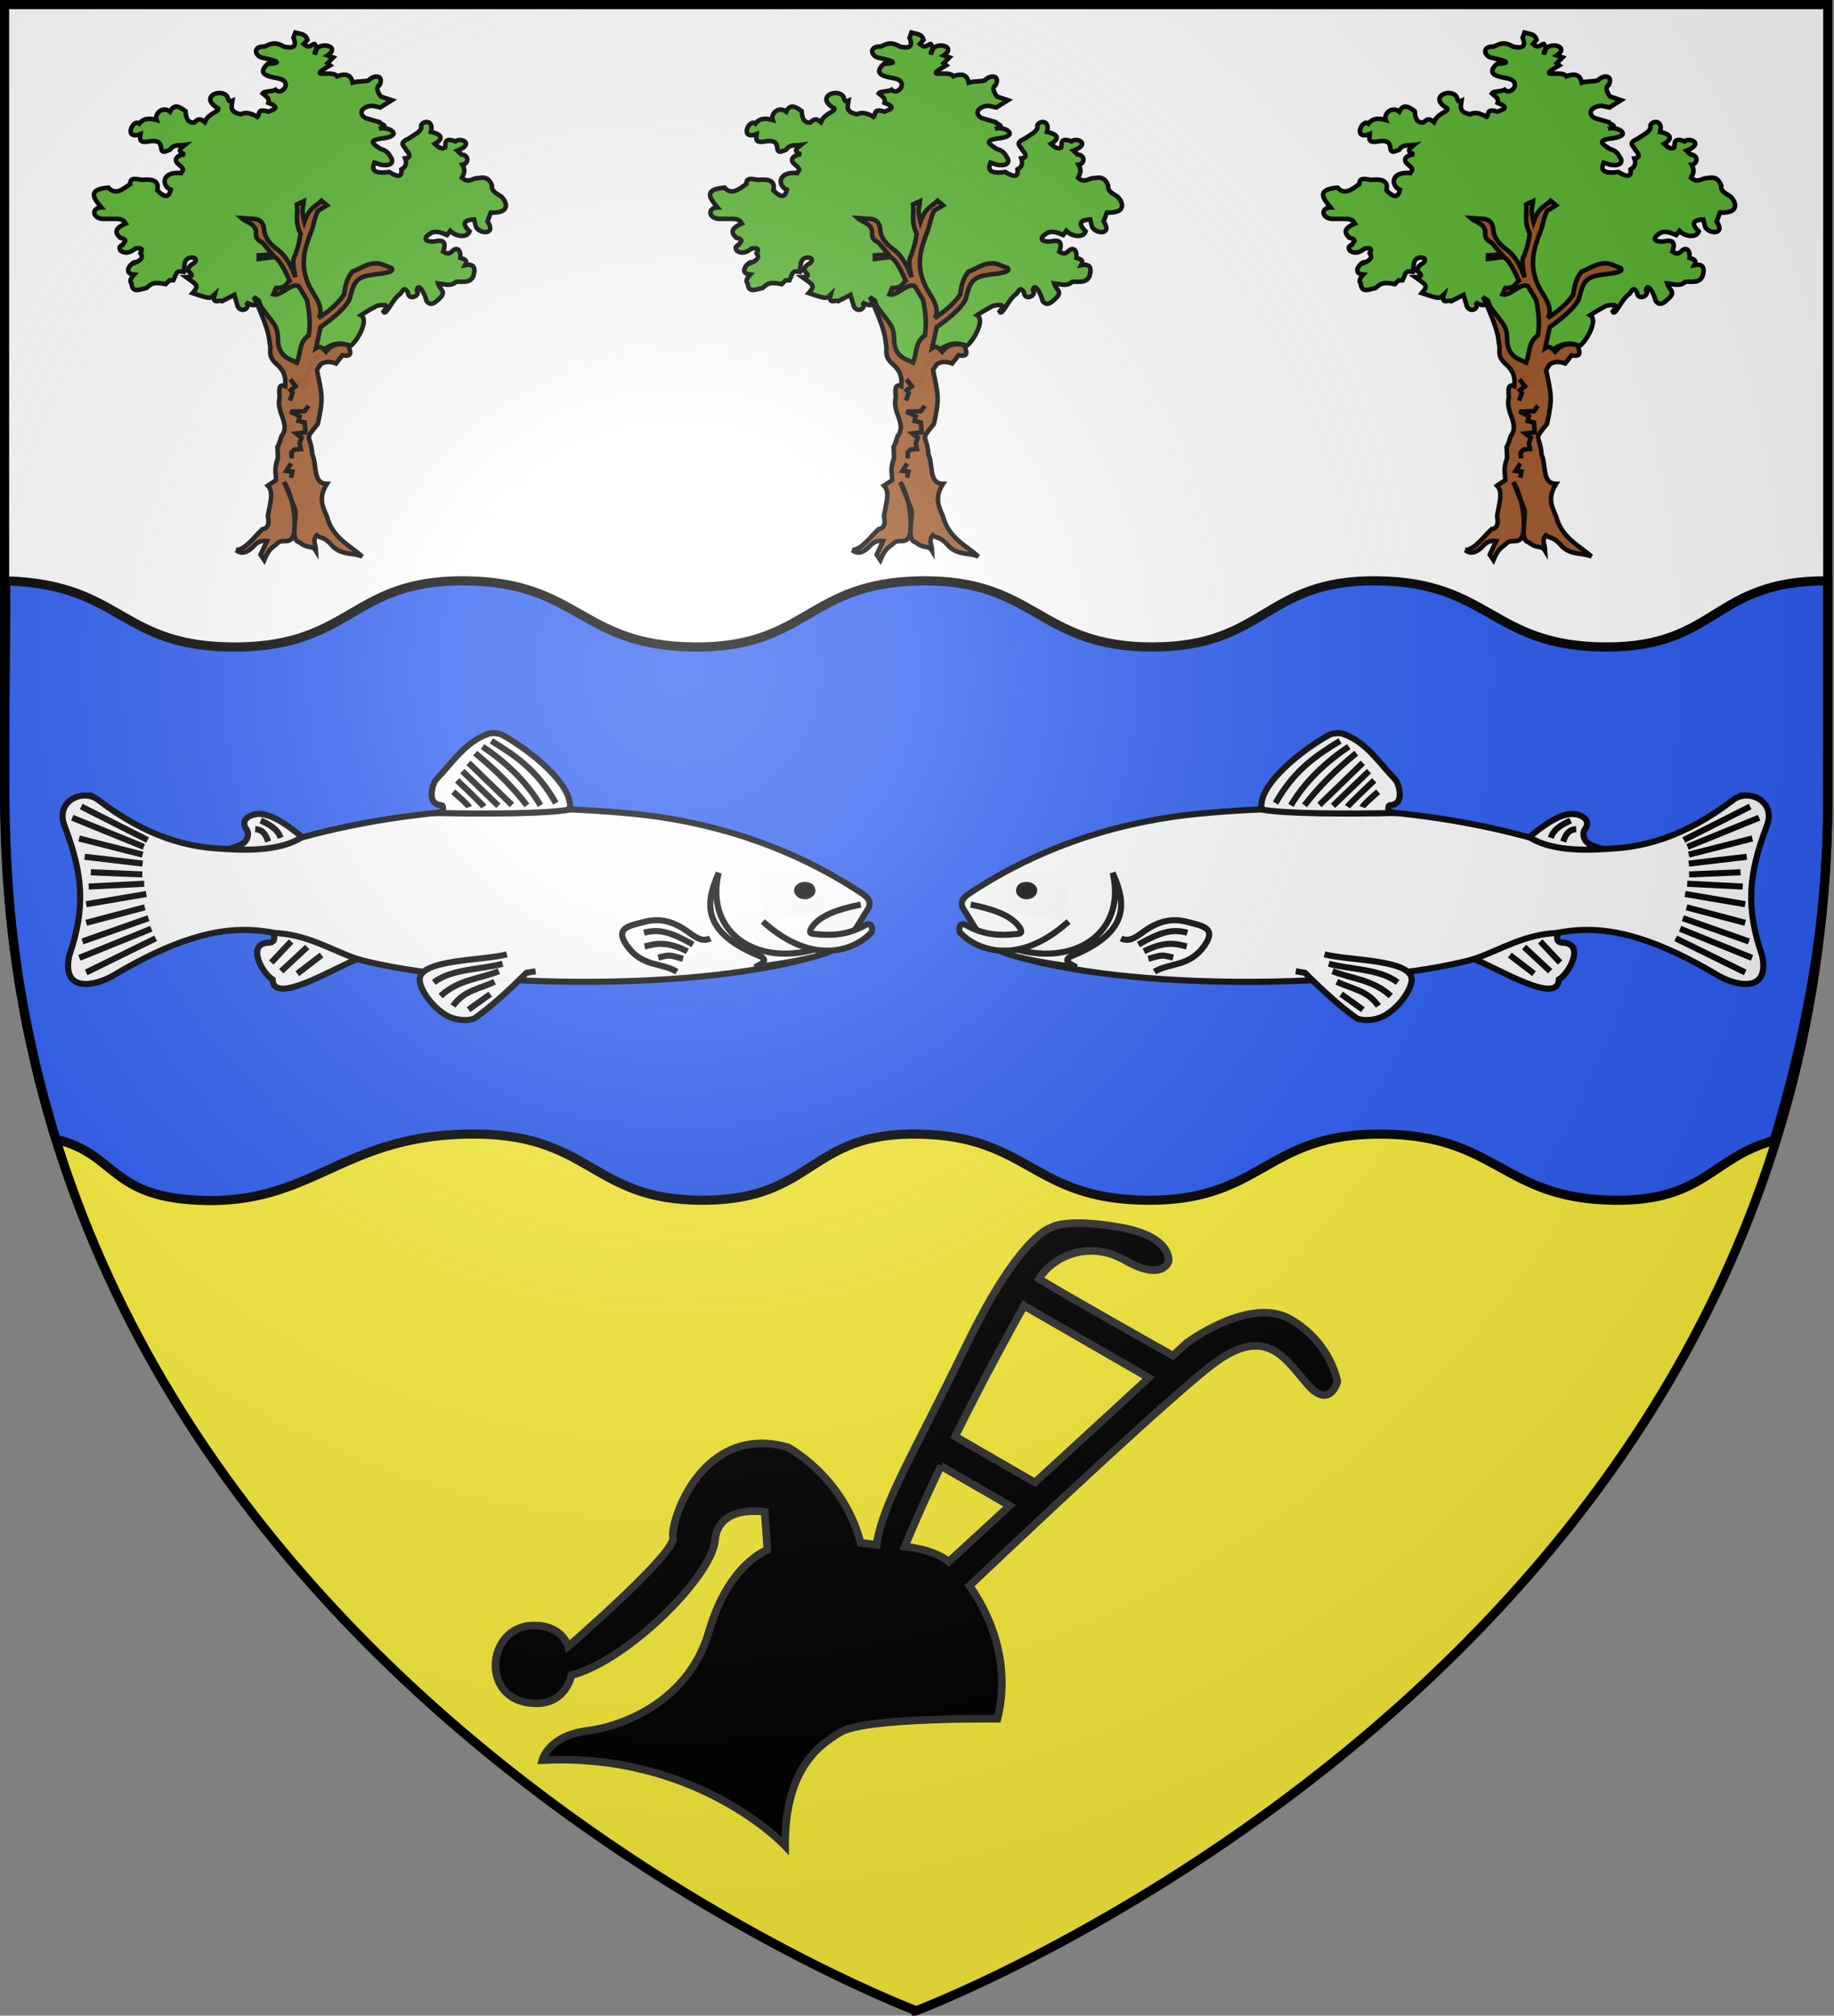 <svg xmlns="http://www.w3.org/2000/svg" xmlns:xlink="http://www.w3.org/1999/xlink" width="600.541" height="660" version="1.0"><rect width="100%" height="100%" fill="#808080" stroke="none"/><defs><g id="b"><path id="a" d="M0 0v1h.5z" transform="rotate(18 3.157 -.5)"/><use xlink:href="#a" width="810" height="540" transform="scale(-1 1)"/></g><g id="g"><path id="e" d="M0 0v1h.5z" transform="rotate(18 3.157 -.5)"/><use xlink:href="#e" width="810" height="540" transform="scale(-1 1)"/></g><g id="j"><path id="h" d="M0 0v1h.5z" transform="rotate(18 3.157 -.5)"/><use xlink:href="#h" width="810" height="540" transform="scale(-1 1)"/></g><g id="l"><path id="k" d="M0 0v1h.5z" transform="rotate(18 3.157 -.5)"/><use xlink:href="#k" width="810" height="540" transform="scale(-1 1)"/></g><g id="p"><path id="o" d="M0 0v1h.5z" transform="rotate(18 3.157 -.5)"/><use xlink:href="#o" width="810" height="540" transform="scale(-1 1)"/></g><g id="u"><path id="s" d="M0 0v1h.5z" transform="rotate(18 3.157 -.5)"/><use xlink:href="#s" width="810" height="540" transform="scale(-1 1)"/></g><g id="x"><path id="v" d="M0 0v1h.5z" transform="rotate(18 3.157 -.5)"/><use xlink:href="#v" width="810" height="540" transform="scale(-1 1)"/></g><g id="B"><path id="z" d="M0 0v1h.5z" transform="rotate(18 3.157 -.5)"/><use xlink:href="#z" width="810" height="540" transform="scale(-1 1)"/></g><g id="I"><path d="m0-1-.309.951.476.155z"/><use xlink:href="#H" width="810" height="540" transform="scale(-1 1)"/></g><g id="K"><path id="J" d="M0 0v1h.5z" transform="rotate(18 3.157 -.5)"/><use xlink:href="#J" width="810" height="540" transform="scale(-1 1)"/></g><g id="M"><path id="L" d="M0 0v1h.5z" transform="rotate(18 3.157 -.5)"/><use xlink:href="#L" width="810" height="540" transform="scale(-1 1)"/></g><g id="O"><path id="H" d="M0 0v1h.5z" transform="rotate(18 3.157 -.5)"/><use xlink:href="#H" width="810" height="540" transform="scale(-1 1)"/></g><g id="S"><path id="R" d="M0 0v1h.5z" transform="rotate(18 3.157 -.5)"/><use xlink:href="#R" width="810" height="540" transform="scale(-1 1)"/></g><g id="U"><path id="T" d="M0 0v1h.5z" transform="rotate(18 3.157 -.5)"/><use xlink:href="#T" width="810" height="540" transform="scale(-1 1)"/></g><g id="F"><path id="V" d="M0 0v1h.5z" transform="rotate(18 3.157 -.5)"/><use xlink:href="#V" width="810" height="540" transform="scale(-1 1)"/></g><g id="Z"><path id="Y" d="M0 0v1h.5z" transform="rotate(18 3.157 -.5)"/><use xlink:href="#Y" width="810" height="540" transform="scale(-1 1)"/></g><g id="ae"><path id="ac" d="M0 0v1h.5z" transform="rotate(18 3.157 -.5)"/><use xlink:href="#ac" width="810" height="540" transform="scale(-1 1)"/></g><g id="ai"><path id="ah" d="M0 0v1h.5z" transform="rotate(18 3.157 -.5)"/><use xlink:href="#ah" width="810" height="540" transform="scale(-1 1)"/></g><g id="an"><path id="al" d="M0 0v1h.5z" transform="rotate(18 3.157 -.5)"/><use xlink:href="#al" width="810" height="540" transform="scale(-1 1)"/></g><g id="ar"><path id="ao" d="M0 0v1h.5z" transform="rotate(18 3.157 -.5)"/><use xlink:href="#ao" width="810" height="540" transform="scale(-1 1)"/></g><g id="au"><path id="at" d="M0 0v1h.5z" transform="rotate(18 3.157 -.5)"/><use xlink:href="#at" width="810" height="540" transform="scale(-1 1)"/></g><g id="aA"><path id="ax" d="M0 0v1h.5z" transform="rotate(18 3.157 -.5)"/><use xlink:href="#ax" width="810" height="540" transform="scale(-1 1)"/></g><g id="aG"><path id="aD" d="M0 0v1h.5z" transform="rotate(18 3.157 -.5)"/><use xlink:href="#aD" width="810" height="540" transform="scale(-1 1)"/></g><g id="aK"><path id="aH" d="M0 0v1h.5z" transform="rotate(18 3.157 -.5)"/><use xlink:href="#aH" width="810" height="540" transform="scale(-1 1)"/></g><g id="aO"><path id="aN" d="M0 0v1h.5z" transform="rotate(18 3.157 -.5)"/><use xlink:href="#aN" width="810" height="540" transform="scale(-1 1)"/></g><g id="aT"><path id="aS" d="M0 0v1h.5z" transform="rotate(18 3.157 -.5)"/><use xlink:href="#aS" width="810" height="540" transform="scale(-1 1)"/></g><g id="aY"><path id="aW" d="M0 0v1h.5z" transform="rotate(18 3.157 -.5)"/><use xlink:href="#aW" width="810" height="540" transform="scale(-1 1)"/></g><g id="bb"><path id="aZ" d="M0 0v1h.5z" transform="rotate(18 3.157 -.5)"/><use xlink:href="#aZ" width="810" height="540" transform="scale(-1 1)"/></g><g id="y"><path id="bc" d="M0 0v1h.5z" transform="rotate(18 3.157 -.5)"/><use xlink:href="#bc" width="810" height="540" transform="scale(-1 1)"/></g><g id="bf"><path id="be" d="M0 0v1h.5z" transform="rotate(18 3.157 -.5)"/><use xlink:href="#be" width="810" height="540" transform="scale(-1 1)"/></g><g id="bk"><path id="bi" d="M0 0v1h.5z" transform="rotate(18 3.157 -.5)"/><use xlink:href="#bi" width="810" height="540" transform="scale(-1 1)"/></g><g id="bm"><path id="bl" d="M0 0v1h.5z" transform="rotate(18 3.157 -.5)"/><use xlink:href="#bl" width="810" height="540" transform="scale(-1 1)"/></g><g id="br"><path id="bp" d="M0 0v1h.5z" transform="rotate(18 3.157 -.5)"/><use xlink:href="#bp" width="810" height="540" transform="scale(-1 1)"/></g><g id="bt"><path id="bs" d="M0 0v1h.5z" transform="rotate(18 3.157 -.5)"/><use xlink:href="#bs" width="810" height="540" transform="scale(-1 1)"/></g><g id="by"><path id="bw" d="M0 0v1h.5z" transform="rotate(18 3.157 -.5)"/><use xlink:href="#bw" width="810" height="540" transform="scale(-1 1)"/></g><g id="bA"><path id="bz" d="M0 0v1h.5z" transform="rotate(18 3.157 -.5)"/><use xlink:href="#bz" width="810" height="540" transform="scale(-1 1)"/></g><g id="bF"><path id="bD" d="M0 0v1h.5z" transform="rotate(18 3.157 -.5)"/><use xlink:href="#bD" width="810" height="540" transform="scale(-1 1)"/></g><g id="bI"><path id="bG" d="M0 0v1h.5z" transform="rotate(18 3.157 -.5)"/><use xlink:href="#bG" width="810" height="540" transform="scale(-1 1)"/></g><g id="bL"><path id="bJ" d="M0 0v1h.5z" transform="rotate(18 3.157 -.5)"/><use xlink:href="#bJ" width="810" height="540" transform="scale(-1 1)"/></g><g id="bN"><path id="bM" d="M0 0v1h.5z" transform="rotate(18 3.157 -.5)"/><use xlink:href="#bM" width="810" height="540" transform="scale(-1 1)"/></g><radialGradient xlink:href="#bQ" id="bT" cx="221.445" cy="226.331" r="300" fx="221.445" fy="226.331" gradientTransform="matrix(1.353 0 0 1.349 -77.63 -85.747)" gradientUnits="userSpaceOnUse"/><linearGradient id="bQ"><stop offset="0" stop-color="#fff" stop-opacity=".314"/><stop offset=".19" stop-color="#fff" stop-opacity=".251"/><stop offset=".6" stop-color="#6b6b6b" stop-opacity=".125"/><stop offset="1" stop-opacity=".125"/></linearGradient><path id="E" d="M0 0v1h.5z" transform="rotate(18 3.157 -.5)"/></defs><path fill="#fcef3c" fill-rule="evenodd" d="M300 658.5s298.5-112.32 298.5-397.772V2.177H1.5v258.551C1.5 546.18 300 658.5 300 658.5"/><path fill="#fff" fill-rule="evenodd" d="M1.5 1.5v258.777c0 10.65.422 21.052 1.22 31.223h594.56a399 399 0 0 0 1.22-31.223V1.5Z"/><path fill="#2b5df2" fill-rule="evenodd" stroke="#000" stroke-width="3" d="M1.872 190.188c.305 35.302-1.675 70.604 1.276 105.906 2.302 27.346 7.87 52.987 15.124 76.937C38.226 377.87 35.703 391.577 64.705 393c37.28 1.829 46.502-20.754 87.815-21.656C193.834 370.44 192.878 393 229.968 393s34.438-22.333 70.89-21.656 37.059 21.43 74.918 21.656 38.364-21.882 76.543-21.656c38.178.225 39.396 21.176 76.167 21.656 29.607.387 31.977-14.062 52.433-19.562 10.21-33.566 17.581-70.426 17.581-110.72v-72.53c-37.962-.21-35.758 21.836-72.825 21.656-37.317-.181-37.545-21.205-74.637-21.656s-36.414 21.656-73.731 21.656c-37.318 0-38-22.108-75.543-21.656-37.543.45-37.32 22.107-74.638 21.656-37.317-.452-37.32-21.205-74.637-21.656s-37.065 21.267-74.606 21.656c-38.986.404-37.145-20.522-76.011-21.656Z"/><g fill="#fff" stroke="#000" stroke-width="2"><g id="bR" fill="#fff" fill-opacity="1" stroke="#000" stroke-dasharray="none" stroke-miterlimit="4" stroke-opacity="1" stroke-width="2.406" display="inline"><path fill="#000" stroke-linecap="round" stroke-linejoin="round" stroke-width="1.81" d="M268.97 286.368h-18.52v16.147h18.52z"/><path stroke-width="2" d="M27.928 260.482c1.51.021 3 .49 4.221 1.429 31.831 24.456 56.438 14.71 72.925 10.682 33.98-8.304 67.947-9.405 101.855-6.17 23.677 2.26 50.287 9.544 75.295 26.106 4.355 2.884 2.06 4.881.714 7.11-4.832 8.004-6.186 11.754-25.65 15.942-46.064 9.913-117.019 6.196-143.902-2.63-22.334-7.332-36.364-17.294-76.236 6.43-5.595 3.328-17.063 6.106-14.481-6.43 5.37-15.664 4.62-26.42-1.559-42.599-2.336-6.116 2.293-9.934 6.818-9.87zm235.594 29.293c-1.18-.035-2.585.756-2.494 1.844.093 1.111 1.137 1.778 2.494 1.845 1.224.06 2.568-.926 2.493-1.845-.117-1.454-1.135-1.802-2.493-1.844z" opacity=".98"/><path stroke-width="2" d="M280.608 304.268c-24.903 16.999-50.85 5.05-45.268-18.478-3.561 8.255-7.19 18.869 13.266 27.204 3.443 1.403.588 2.71-1.344 3.694 27.331-3.441 30.215-7.408 33.346-12.42z" opacity=".98"/><path stroke-width="2" d="M281.855 296.201c-7.345 1.44-12.96 3.52-15.617 6.885-.6.76-1.846 2.479 0 2.687 5.541.624 10.91.636 17.128-2.855 2.33-1.308 2.555 1.763 1.847 2.519-5.06 5.403-18.696 11.394-35.432-3.694m-17.193 5.512c-3.11 1.637-6.021-1.342-8.312-2.85-5.517-3.634-9.818-3.52-14.011-2.375-4.284 1.17-9.031 1.823-5.015 7.555 4.988 7.12 11.248 5.503 16.414 8.594m-35.107-53.128c1.538-8.19-14.123-20.103-22.166-24.433-.94-.506-3.23-.76-4.45-.336-7.646 2.662-11.68 9.34-16.877 14.693-1.52 1.567-2.38 5.792-1.091 7.473 1.28 1.67 2.818.787 3.023 1.595.483 1.91-.878 1.525-1.428 2.183 14.33.312 35.964.288 42.99-1.175zM98.9 274.119c-4.916 3.14-12.578 4.612-23.761 3.946 2.05-1.17 4.947-1.019 5.877-3.862.346-1.057.28-2.023-.672-3.19-1.25-2.583 1.068-3.931 3.19-4.367 3.141-.644 7.769 1.021 15.366 7.473zm-9.472 31.35c.834 2.044.242 3.083-1.176 3.19-7.65.055-2.745 9.677 1.008 12.091.265 8.422 19.408-3.356 27.708-6.717-8.951-3.175-16.584-8.196-27.54-8.564zm76.558 7.02c-7.837 2.12-28.789 1.55-28.547 8.397.131 3.722 5.348 10.551 10.58 12.427 2.994 1.073 6.5.75 7.556 0 5.53-3.934 11.46-9.412 16.792-14.778l3.023-.504" opacity=".98"/><path stroke-width="2" d="M225.095 311.509c-7.711-3.924-11.468-2.113-14.012-1.625m15.84-.61c-7.2-4.055-11.008-5.216-16.043-3.857m12.793 8.528c-4.6-1.201-3.88-1.415-8.122-.406M87.823 275.566c-.798-2.392-1.86-3.941-4.264-4.061m8.325 2.843c-1.015-3.069-3.858-4.43-6.498-5.686m9.95 39.598-6.498 6.904m11.778-5.077-8.529 7.92m13.2-5.28-7.92 6.092m63.153 6.701-7.107 5.077m8.529-9.138c-4.644 2.314-9.931 2.698-13.606 7.92m15.027-11.372c-6.39 2.538-13.177 2.704-19.088 8.122m20.306-10.56c-7.531 2-16.505 1.598-22.54 6.093m11.53-57.382c-.287-.861-5.169-5.025-5.169-5.025m10.051 4.882c-.574-.862-8.758-8.615-8.758-8.615m13.497 8.328-11.774-11.344m16.225 11.057-14.215-13.785m19.097 13.928c-4.571-5.992-10.495-11.846-16.943-17.087m21.394 17.087c-4.696-8.035-11.93-14.538-18.953-19.24m23.979 18.522c-6.152-11.037-13.783-15.895-21.107-20.39M50.967 307.245l-22.744 11.169m21.322-14.316L25.99 313.64m22.641-12.996-21.626 7.615m20.408-11.169-19.19 5.077m19.698-9.443-19.698 3.35m18.987-6.7-18.174.913m17.565-3.96-16.855-.71m16.956-2.843-18.986-2.234m18.986-.71-20.814-5.28m21.22 2.741-23.454-9.544m24.673 7.31-21.728-10.965" opacity=".98"/></g><use xlink:href="#bR" width="100%" height="100%" transform="matrix(-1 0 0 1 599.686 0)"/></g><g fill="#5ab532" stroke="#000" stroke-width="2.237"><path stroke-width="1.5" d="M96.687 10.687c2.13.542 3.323.395 3.996 2.354l-1.224 1.362c2.027 1.801 2.396.024 3.577 0 1.026 1.302.46 2.347 0 3.408.098-4.791 9.138-2.945 4.209.341l1.891.652-1.891 1.905.841.682c-8.214 4.81.9 1.312 2.315 3.579 2.663-1.004 4.529-.623 5.05 2.092 1.753-.561 3.851-.283 5.26-.729 1.693-1.899 5.16-1.867 3.577 1.534-1.243.69-.78 2.07.42 3.75l3.578 1.193-3.788 2.386-2.314-.512c-2.694-.248-5.556 2.088-2.545 3.968l4.632 1.346c.165.716 3.718 1.25-.193 2.185 2.897-1.026 8.21 2.046 1.683 3.068-6.254.681-3.04 2.183-1.052 3.58 1.548.316 2.527 1.247 3.156 2.556.508.366 1.804 3.287-3.156 2.556l-2.104-.681c-.547 1.385-1.469 3.946 4.84 3.068 3.43 2.124 4.228 1.225 3.997-.853 1.633-.92 1.73-2.194 1.226-3.609 1.339-.156 2.168-.79.247-2.867-.282-1.128-2.764-2.001.842-3.58 1.63-1.176 3.977-2.12 4.208-3.749-.734-1.82 4.291-3.308 3.156 1.534 1.341.258 5.56 1.407 1.262 3.92 1.123 1.016 2.245 1.887 3.367 1.193.291-.957-.677-3.533 3.367-2.045 1.665-1.361 6.556.707.63 3.068l1.263 1.193c2.989.39 2.213 3.249.421 3.408 1.258 2.317.262 3.113-.21 4.261 2.004 1.738 3.19.491 4.629.17 1.902-.105 3.94-1.044 5.26 2.387-.321 1.635 1.276 2.494 2.735 3.408 1.349.788 4.52 5.702-3.156 5.454l-1.052 2.898c3.068 4.576-2.833 4.083-3.787 1.704l-.631-2.386c-2.817.216-4.435.994-1.473 3.92-.734 2.277-4.61 1.714-6.313-.17l-1.052 1.363c-1.613-.663-3.226-1.394-4.84-.852-4.613 2.56-.76 3.3 1.053 2.897 3.049-.652 3.451.84 2.525 3.409.982.558 1.964.98 2.946-.17 2.385-2.35 3.364 1.91 2.104 2.045 1.299.462 3.236.612 2.143 2.525 2.421-.434 3.623.345 2.696 3.61-1.19 2.524-3.651 1.617-5.68 1.875-1.738 1.641-3.87.716-5.892.511.834 2.685 3.32 2.584-.421 5.733-1.68 1.504-2.597.951-3.367 0-.553-2.557-2.774-6.264-3.156-3.471 1.407 1.724-2.781 3.624-2.946.681-1.301-2.25-1.79-.217-2.525.512-2.641 1.716-4.664 7.5-5.47 5.749 1.024-1.324 2.238-2.725-2.105-1.875-2.565 1.351-3.886 2.2-5.26 3.068 3.432 2.03-3.565 11.893-3.995 9.865-9.519-3.543-15.396 11.387-14.308 14.117l-8.42-8.51-6.733-20.244-1.683-1.193c2.278 3.773-.884 2.788-2.525 1.704 2.047 2.08-2.253 4.16-2.946.511l-.841-2.897-3.998 2.045c-.943-.546-3.435 1.28-2.45-2.168-1.587 1.505-1.511 1.425-7.229-.45 2.223-2.614 1.497-2.608-2.104-5.222 2.599-.086 1.98-.975.631-2.045.072-1.192.693-1.939 1.683-2.386 2.742-1.974-1.988-3.171-2.735-.341l-.42 3.068c-.772-.017-1.544-.543-2.315.34l-1.052 2.387h-1.263l-1.243 1.253c-4.466-.953-4.933.217-6.332 1.303-1.982.286-4.574 1.89-4.84-1.534-.727-.693-.266-1.708.842-2.897-4.558-.517.21-4.923.421-3.92 1.652-.738 2.77-1.593 1.684-3.068 1.141-2.063-.479-1.61-1.684-1.534-1.613 1.284-3.226 1.87-4.84.682-.286-.625-.846-1.25.632-1.875.25-.795 2.26-1.59-.842-2.386-1.452-1.44-2.106-2.916 1.894-4.602-.485-.752-.965-1.508-2.946-1.533h-4.84c-3.365-.531-3.248-3.644-.21-3.75-2.487-3.011-4.761-5.895 2.315-6.476 2.385 2.656 4.77.452 7.154-1.194-.055-2.41 2.106-1.531 3.787-1.363 3.153-.237 5.828-.028 5.05 3.409 1.946 1.954 3.687 3.036 4.419-.17-3.095-1.303-3.041-6.085 3.367-5.455.198-.725 1.688-.868-.632-2.727-2.15-1.652-.69-3.15 1.894-3.408-2.896-1.023-1.25-2.045 0-3.068-1.71.236-3.691-.296-4.84 1.534-1.323.535-2.801 1.412-2.945-.682-.112-1.51-.932-2.51-3.788-2.045-3.69.723-3.097-.955-2.945-2.386-5.711 2.128-2.51-5.183-.421-3.409 1.368-1.818 3.398-1.847 5.68-1.193-.78-2.16 2.081-4.623 4.42-2.727 1.297-2.71 3.149-1.611 5.05-.17.19 1.917.444 3.776 2.735 3.75.943-.562 1.487-1.93 3.577-.171 1.337-3.098 4.616-3.196 4.418-4.431-6.52-3.782.915-6.876 2.946-3.92.404.646.17 2.065 1.684 1.363-.227 1.74-1.149 3.642 2.735 4.431 1.652-.827 3.513-.3 5.47.853.883-.774-.314-2.926 3.578-1.705 1.63-.702 4.243-1.244 0-2.897.47-1.558-.919-2.213-1.894-3.068.49-.822 2.999-.52 4.208-1.193 1.972 2.107 6-2.775.842-3.75-3.618-.664-6.957-1.432-3.367-4.772 4.172-.145 4.067-.737-1.262-1.875-2.966-.313-3.94-3.936.21-3.75 1.698-.723 3.147-1.891 6.313 0 2.558.537 4.536.494 3.156-2.896z"/><path fill="#9d5324" stroke-width="1.5" d="M77.293 180.137c3.427-.418 5.856-4.329 8.672-6.886 1.87-.19 2.267-2.018 1.743-4.124.446-3.595 2.196-7.843 0-10.117l2.678-1.785c.016-2.198-.726-3.639.595-7.142-.054-7.212-.789-.42 1.19-7.262 1.637-2.083 1.02-4.166.298-6.25-.842-2.182-1.478-4.364-.893-6.546-.218-2.328-.353-4.542 1.785-3.57.142-2.126.296-4.25-2.38-6.845-3.782-3.206-1.9-4.793-2.678-7.141-.27-4.903-3.159-10.242-4.761-14.7 6.576 9.335 7.426 8.244 7.497 14.145.45 5.275 4.442 5.854 6.19 6.804 1.29-2.976.555-6.627 3.87-8.927.647-3.869.19-7.737-.596-11.606l-2.678-4.463c-2.33-1.343-5.874 3.383-8.332 2.678l.893-2.083c3.375.015 3.223-1.481 4.463-2.38-2.525-5.725-4.19-7.788-5.356-7.737l-4.76.595v-1.19l4.463-.298-3.274-3.868c-1.03-.687-2.347-.943-2.083-3.571-.307-2.768-3.166-2.983-4.76-4.464l4.463.298c2.489.434 2.829 2.096 2.975 3.868.186 1.823 1.554 4.169 4.126 5.98 3.179 2.24 4.972 6.084 6.076 9.238-.494-2.767-1.224-5.724-.084-7.183.595-2.129 1.19-2.878 1.785-7.142-1.96-3.8-.809-6.354-1.19-9.522l2.252-1.063c-.1 1.963-.953 2.61.171 6.717 1.606-4.661 3.698-4.954 5.611-6.845l1.786 1.488-2.976 1.786c-1.496 3.595-1.077 3.952-2.17 6.82-1.923 5.04-4.552 11.6.385 19.663 1.811 2.877 3.595 5.753 2.082 8.63 3.051-2.138 5.963-4.271 8.332-7.737.267-2.95 1.053-5.51 2.679-7.44 3.166-1.219 6.03-3.654 9.82-2.38l2.975 1.19c1.668 1.867-5.735 1.79-8.63 2.679-3.729 1.13-3.953 3.82-4.76 6.249-.21 2.57-3.83 6.143-9.82 10.414l-1.488 6.844c1.301-.864 2.307.04 3.273 1.19 1.703-2.092 4.038-3.048 7.44-2.082.046 1.49 1.941 3.975-2.084 3.273l-2.083 2.678c-1.841-.677-3.557-.724-5.058.298l-1.19 1.785c1.744 8.564 2.126 9.148.297 17.692-4.818 5.95-2.38 2.88-1.785 10.103 1.563 3.197.003 9.518 4.76 9.522-2.993 4.722-1.276 7.633 0 10.712 1.833 6.91 7.258 9.328 11.606 13.093-3.174-1.341-6.348-.306-9.522-3.163-3.093-3.57-3.744-2.564-5.45-3.767-1.468 1.773-.308 2.743-.204 5.145-1.33-2.173-2.308-.41-5.466-2.888-3.154-.684-.637-8.306-1.378-10.8l-3.571-8.927c2.842 5.058 3.834 11.427 3.273 16.485-.866 4.46-3.533 1.959-5.356 3.452-1.448 1.53-2.709 1.367-4.464 5.654l-1.19-1.786 2.083-4.463c-1.388-.18-2.777-.02-4.166 1.488-1.984 2.164-3.967 3.057-5.951 1.487z" opacity=".98"/><path fill="none" stroke-width="1.5" d="m95.308 151.758-1.531 2.425 1.914.255-.383 2.042m5.743-23.61-1.276 1.787-4.722.127 3.063 1.532-.383 1.531 2.042.51.255 3.191-3.063.383 1.787 1.404-.638 1.787.383 1.914-2.042.128-1.021 1.02.127 1.915m-.51-25.907 1.786 2.297-1.659 1.276.639.894-.894 2.552"/></g><g fill="#5ab532" stroke="#000" stroke-width="2.237"><path stroke-width="1.5" d="M298.437 10.687c2.13.542 3.323.395 3.996 2.354l-1.224 1.362c2.027 1.801 2.396.024 3.577 0 1.026 1.302.46 2.347 0 3.408.098-4.791 9.138-2.945 4.209.341l1.891.652-1.891 1.905.841.682c-8.214 4.81.9 1.312 2.315 3.579 2.663-1.004 4.529-.623 5.05 2.092 1.753-.561 3.851-.283 5.26-.729 1.693-1.899 5.16-1.867 3.577 1.534-1.243.69-.78 2.07.42 3.75l3.578 1.193-3.788 2.386-2.314-.512c-2.694-.248-5.556 2.088-2.545 3.968l4.632 1.346c.165.716 3.718 1.25-.193 2.185 2.897-1.026 8.21 2.046 1.683 3.068-6.254.681-3.04 2.183-1.052 3.58 1.548.316 2.527 1.247 3.156 2.556.508.366 1.804 3.287-3.156 2.556l-2.104-.681c-.547 1.385-1.469 3.946 4.84 3.068 3.43 2.124 4.228 1.225 3.997-.853 1.633-.92 1.73-2.194 1.226-3.609 1.339-.156 2.168-.79.247-2.867-.282-1.128-2.764-2.001.842-3.58 1.63-1.176 3.977-2.12 4.208-3.749-.734-1.82 4.291-3.308 3.156 1.534 1.341.258 5.56 1.407 1.262 3.92 1.123 1.016 2.245 1.887 3.367 1.193.291-.957-.677-3.533 3.367-2.045 1.665-1.361 6.556.707.63 3.068l1.263 1.193c2.989.39 2.213 3.249.421 3.408 1.258 2.317.262 3.113-.21 4.261 2.004 1.738 3.19.491 4.629.17 1.902-.105 3.94-1.044 5.26 2.387-.321 1.635 1.276 2.494 2.735 3.408 1.349.788 4.52 5.702-3.156 5.454l-1.052 2.898c3.068 4.576-2.833 4.083-3.787 1.704l-.631-2.386c-2.817.216-4.435.994-1.473 3.92-.734 2.277-4.61 1.714-6.313-.17l-1.052 1.363c-1.613-.663-3.226-1.394-4.84-.852-4.613 2.56-.76 3.3 1.053 2.897 3.049-.652 3.451.84 2.525 3.409.982.558 1.964.98 2.946-.17 2.385-2.35 3.364 1.91 2.104 2.045 1.299.462 3.236.612 2.143 2.525 2.421-.434 3.623.345 2.696 3.61-1.19 2.524-3.651 1.617-5.68 1.875-1.738 1.641-3.87.716-5.892.511.834 2.685 3.32 2.584-.421 5.733-1.68 1.504-2.597.951-3.367 0-.553-2.557-2.774-6.264-3.156-3.471 1.407 1.724-2.781 3.624-2.946.681-1.301-2.25-1.79-.217-2.525.512-2.641 1.716-4.664 7.5-5.47 5.749 1.024-1.324 2.238-2.725-2.105-1.875-2.565 1.351-3.886 2.2-5.26 3.068 3.432 2.03-3.565 11.893-3.995 9.865-9.519-3.543-15.396 11.387-14.308 14.117l-8.42-8.51-6.733-20.244-1.683-1.193c2.278 3.773-.884 2.788-2.525 1.704 2.047 2.08-2.253 4.16-2.946.511l-.841-2.897-3.998 2.045c-.943-.546-3.435 1.28-2.45-2.168-1.587 1.505-1.511 1.425-7.229-.45 2.223-2.614 1.497-2.608-2.104-5.222 2.599-.086 1.98-.975.631-2.045.072-1.192.693-1.939 1.683-2.386 2.742-1.974-1.988-3.171-2.735-.341l-.42 3.068c-.772-.017-1.544-.543-2.315.34l-1.052 2.387h-1.263l-1.243 1.253c-4.466-.953-4.933.217-6.332 1.303-1.982.286-4.574 1.89-4.84-1.534-.727-.693-.266-1.708.842-2.897-4.558-.517.21-4.923.421-3.92 1.652-.738 2.77-1.593 1.684-3.068 1.141-2.063-.479-1.61-1.684-1.534-1.613 1.284-3.226 1.87-4.84.682-.286-.625-.846-1.25.632-1.875.25-.795 2.26-1.59-.842-2.386-1.452-1.44-2.106-2.916 1.894-4.602-.485-.752-.965-1.508-2.946-1.533h-4.84c-3.365-.531-3.248-3.644-.21-3.75-2.487-3.011-4.761-5.895 2.315-6.476 2.385 2.656 4.77.452 7.154-1.194-.055-2.41 2.106-1.531 3.787-1.363 3.153-.237 5.828-.028 5.05 3.409 1.946 1.954 3.687 3.036 4.419-.17-3.095-1.303-3.041-6.085 3.367-5.455.198-.725 1.688-.868-.632-2.727-2.15-1.652-.69-3.15 1.894-3.408-2.896-1.023-1.25-2.045 0-3.068-1.71.236-3.691-.296-4.84 1.534-1.323.535-2.801 1.412-2.945-.682-.112-1.51-.932-2.51-3.788-2.045-3.69.723-3.097-.955-2.945-2.386-5.711 2.128-2.51-5.183-.421-3.409 1.368-1.818 3.398-1.847 5.68-1.193-.78-2.16 2.081-4.623 4.42-2.727 1.297-2.71 3.149-1.611 5.05-.17.19 1.917.444 3.776 2.735 3.75.943-.562 1.487-1.93 3.577-.171 1.337-3.098 4.616-3.196 4.418-4.431-6.52-3.782.915-6.876 2.946-3.92.404.646.17 2.065 1.684 1.363-.227 1.74-1.149 3.642 2.735 4.431 1.652-.827 3.513-.3 5.47.853.883-.774-.314-2.926 3.578-1.705 1.63-.702 4.243-1.244 0-2.897.47-1.558-.919-2.213-1.894-3.068.49-.822 2.999-.52 4.208-1.193 1.972 2.107 6-2.775.842-3.75-3.618-.664-6.957-1.432-3.367-4.772 4.172-.145 4.067-.737-1.262-1.875-2.966-.313-3.94-3.936.21-3.75 1.698-.723 3.147-1.891 6.313 0 2.558.537 4.536.494 3.156-2.896z"/><path fill="#9d5324" stroke-width="1.5" d="M279.043 180.137c3.427-.418 5.856-4.329 8.672-6.886 1.87-.19 2.267-2.018 1.743-4.124.446-3.595 2.196-7.843 0-10.117l2.678-1.785c.016-2.198-.726-3.639.595-7.142-.054-7.212-.789-.42 1.19-7.262 1.637-2.083 1.02-4.166.298-6.25-.842-2.182-1.478-4.364-.893-6.546-.218-2.328-.353-4.542 1.785-3.57.142-2.126.296-4.25-2.38-6.845-3.782-3.206-1.9-4.793-2.678-7.141-.27-4.903-3.159-10.242-4.761-14.7 6.576 9.335 7.426 8.244 7.497 14.145.45 5.275 4.442 5.854 6.19 6.804 1.29-2.976.555-6.627 3.87-8.927.647-3.869.19-7.737-.596-11.606l-2.678-4.463c-2.33-1.343-5.874 3.383-8.332 2.678l.893-2.083c3.375.015 3.223-1.481 4.463-2.38-2.525-5.725-4.19-7.788-5.356-7.737l-4.76.595v-1.19l4.463-.298-3.274-3.868c-1.03-.687-2.347-.943-2.083-3.571-.307-2.768-3.166-2.983-4.76-4.464l4.463.298c2.489.434 2.829 2.096 2.975 3.868.186 1.823 1.554 4.169 4.126 5.98 3.179 2.24 4.972 6.084 6.076 9.238-.494-2.767-1.224-5.724-.084-7.183.595-2.129 1.19-2.878 1.785-7.142-1.96-3.8-.809-6.354-1.19-9.522l2.252-1.063c-.1 1.963-.953 2.61.171 6.717 1.606-4.661 3.698-4.954 5.611-6.845l1.786 1.488-2.976 1.786c-1.496 3.595-1.077 3.952-2.17 6.82-1.923 5.04-4.552 11.6.385 19.663 1.811 2.877 3.595 5.753 2.082 8.63 3.051-2.138 5.963-4.271 8.332-7.737.267-2.95 1.053-5.51 2.679-7.44 3.166-1.219 6.03-3.654 9.82-2.38l2.975 1.19c1.668 1.867-5.735 1.79-8.63 2.679-3.729 1.13-3.953 3.82-4.76 6.249-.21 2.57-3.83 6.143-9.82 10.414l-1.488 6.844c1.301-.864 2.307.04 3.273 1.19 1.703-2.092 4.038-3.048 7.44-2.082.046 1.49 1.941 3.975-2.084 3.273l-2.083 2.678c-1.841-.677-3.557-.724-5.058.298l-1.19 1.785c1.744 8.564 2.126 9.148.297 17.692-4.818 5.95-2.38 2.88-1.785 10.103 1.563 3.197.003 9.518 4.76 9.522-2.993 4.722-1.276 7.633 0 10.712 1.833 6.91 7.258 9.328 11.606 13.093-3.174-1.341-6.348-.306-9.522-3.163-3.093-3.57-3.744-2.564-5.45-3.767-1.468 1.773-.308 2.743-.204 5.145-1.33-2.173-2.308-.41-5.466-2.888-3.154-.684-.637-8.306-1.378-10.8l-3.571-8.927c2.842 5.058 3.834 11.427 3.273 16.485-.866 4.46-3.533 1.959-5.356 3.452-1.448 1.53-2.709 1.367-4.464 5.654l-1.19-1.786 2.083-4.463c-1.388-.18-2.777-.02-4.166 1.488-1.984 2.164-3.967 3.057-5.951 1.487z" opacity=".98"/><path fill="none" stroke-width="1.5" d="m297.058 151.758-1.531 2.425 1.914.255-.383 2.042m5.743-23.61-1.276 1.787-4.722.127 3.063 1.532-.383 1.531 2.042.51.255 3.191-3.063.383 1.787 1.404-.638 1.787.383 1.914-2.042.128-1.021 1.02.127 1.915m-.51-25.907 1.786 2.297-1.659 1.276.639.894-.894 2.552"/></g><g fill="#5ab532" stroke="#000" stroke-width="2.237"><path stroke-width="1.5" d="M499.187 10.687c2.13.542 3.323.395 3.996 2.354l-1.224 1.362c2.027 1.801 2.396.024 3.577 0 1.026 1.302.46 2.347 0 3.408.098-4.791 9.138-2.945 4.209.341l1.891.652-1.891 1.905.841.682c-8.214 4.81.9 1.312 2.315 3.579 2.663-1.004 4.529-.623 5.05 2.092 1.753-.561 3.851-.283 5.26-.729 1.693-1.899 5.16-1.867 3.577 1.534-1.243.69-.78 2.07.42 3.75l3.578 1.193-3.788 2.386-2.314-.512c-2.694-.248-5.556 2.088-2.545 3.968l4.632 1.346c.165.716 3.718 1.25-.193 2.185 2.897-1.026 8.21 2.046 1.683 3.068-6.254.681-3.04 2.183-1.052 3.58 1.548.316 2.527 1.247 3.156 2.556.508.366 1.804 3.287-3.156 2.556l-2.104-.681c-.547 1.385-1.469 3.946 4.84 3.068 3.43 2.124 4.228 1.225 3.997-.853 1.633-.92 1.73-2.194 1.226-3.609 1.339-.156 2.168-.79.247-2.867-.282-1.128-2.764-2.001.842-3.58 1.63-1.176 3.977-2.12 4.208-3.749-.734-1.82 4.291-3.308 3.156 1.534 1.341.258 5.56 1.407 1.262 3.92 1.123 1.016 2.245 1.887 3.367 1.193.291-.957-.677-3.533 3.367-2.045 1.665-1.361 6.556.707.63 3.068l1.263 1.193c2.989.39 2.213 3.249.421 3.408 1.258 2.317.262 3.113-.21 4.261 2.004 1.738 3.19.491 4.629.17 1.902-.105 3.94-1.044 5.26 2.387-.321 1.635 1.276 2.494 2.735 3.408 1.349.788 4.52 5.702-3.156 5.454l-1.052 2.898c3.068 4.576-2.833 4.083-3.787 1.704l-.631-2.386c-2.817.216-4.435.994-1.473 3.92-.734 2.277-4.61 1.714-6.313-.17l-1.052 1.363c-1.613-.663-3.226-1.394-4.84-.852-4.613 2.56-.76 3.3 1.053 2.897 3.049-.652 3.451.84 2.525 3.409.982.558 1.964.98 2.946-.17 2.385-2.35 3.364 1.91 2.104 2.045 1.299.462 3.236.612 2.143 2.525 2.421-.434 3.623.345 2.696 3.61-1.19 2.524-3.651 1.617-5.68 1.875-1.738 1.641-3.87.716-5.892.511.834 2.685 3.32 2.584-.421 5.733-1.68 1.504-2.597.951-3.367 0-.553-2.557-2.774-6.264-3.156-3.471 1.407 1.724-2.781 3.624-2.946.681-1.301-2.25-1.79-.217-2.525.512-2.641 1.716-4.664 7.5-5.47 5.749 1.024-1.324 2.238-2.725-2.105-1.875-2.565 1.351-3.886 2.2-5.26 3.068 3.432 2.03-3.565 11.893-3.995 9.865-9.519-3.543-15.396 11.387-14.308 14.117l-8.42-8.51-6.733-20.244-1.683-1.193c2.278 3.773-.884 2.788-2.525 1.704 2.047 2.08-2.253 4.16-2.946.511l-.841-2.897-3.998 2.045c-.943-.546-3.435 1.28-2.45-2.168-1.587 1.505-1.511 1.425-7.229-.45 2.223-2.614 1.497-2.608-2.104-5.222 2.599-.086 1.98-.975.631-2.045.072-1.192.693-1.939 1.683-2.386 2.742-1.974-1.988-3.171-2.735-.341l-.42 3.068c-.772-.017-1.544-.543-2.315.34l-1.052 2.387h-1.263l-1.243 1.253c-4.466-.953-4.933.217-6.332 1.303-1.982.286-4.574 1.89-4.84-1.534-.727-.693-.266-1.708.842-2.897-4.558-.517.21-4.923.421-3.92 1.652-.738 2.77-1.593 1.684-3.068 1.141-2.063-.479-1.61-1.684-1.534-1.613 1.284-3.226 1.87-4.84.682-.286-.625-.846-1.25.632-1.875.25-.795 2.26-1.59-.842-2.386-1.452-1.44-2.106-2.916 1.894-4.602-.485-.752-.965-1.508-2.946-1.533h-4.84c-3.365-.531-3.248-3.644-.21-3.75-2.487-3.011-4.761-5.895 2.315-6.476 2.385 2.656 4.77.452 7.154-1.194-.055-2.41 2.106-1.531 3.787-1.363 3.153-.237 5.828-.028 5.05 3.409 1.946 1.954 3.687 3.036 4.419-.17-3.095-1.303-3.041-6.085 3.367-5.455.198-.725 1.688-.868-.632-2.727-2.15-1.652-.69-3.15 1.894-3.408-2.896-1.023-1.25-2.045 0-3.068-1.71.236-3.691-.296-4.84 1.534-1.323.535-2.801 1.412-2.945-.682-.112-1.51-.932-2.51-3.788-2.045-3.69.723-3.097-.955-2.945-2.386-5.711 2.128-2.51-5.183-.421-3.409 1.368-1.818 3.398-1.847 5.68-1.193-.78-2.16 2.081-4.623 4.42-2.727 1.297-2.71 3.149-1.611 5.05-.17.19 1.917.444 3.776 2.735 3.75.943-.562 1.487-1.93 3.577-.171 1.337-3.098 4.616-3.196 4.418-4.431-6.52-3.782.915-6.876 2.946-3.92.404.646.17 2.065 1.684 1.363-.227 1.74-1.149 3.642 2.735 4.431 1.652-.827 3.513-.3 5.47.853.883-.774-.314-2.926 3.578-1.705 1.63-.702 4.243-1.244 0-2.897.47-1.558-.919-2.213-1.894-3.068.49-.822 2.999-.52 4.208-1.193 1.972 2.107 6-2.775.842-3.75-3.618-.664-6.957-1.432-3.367-4.772 4.172-.145 4.067-.737-1.262-1.875-2.966-.313-3.94-3.936.21-3.75 1.698-.723 3.147-1.891 6.313 0 2.558.537 4.536.494 3.156-2.896z"/><path fill="#9d5324" stroke-width="1.5" d="M479.793 180.137c3.427-.418 5.856-4.329 8.672-6.886 1.87-.19 2.267-2.018 1.743-4.124.446-3.595 2.196-7.843 0-10.117l2.678-1.785c.016-2.198-.726-3.639.595-7.142-.054-7.212-.789-.42 1.19-7.262 1.637-2.083 1.02-4.166.298-6.25-.842-2.182-1.478-4.364-.893-6.546-.218-2.328-.353-4.542 1.785-3.57.142-2.126.296-4.25-2.38-6.845-3.782-3.206-1.9-4.793-2.678-7.141-.27-4.903-3.159-10.242-4.761-14.7 6.576 9.335 7.426 8.244 7.497 14.145.45 5.275 4.442 5.854 6.19 6.804 1.29-2.976.555-6.627 3.87-8.927.647-3.869.19-7.737-.596-11.606l-2.678-4.463c-2.33-1.343-5.874 3.383-8.332 2.678l.893-2.083c3.375.015 3.223-1.481 4.463-2.38-2.525-5.725-4.19-7.788-5.356-7.737l-4.76.595v-1.19l4.463-.298-3.274-3.868c-1.03-.687-2.347-.943-2.083-3.571-.307-2.768-3.166-2.983-4.76-4.464l4.463.298c2.489.434 2.829 2.096 2.975 3.868.186 1.823 1.554 4.169 4.126 5.98 3.179 2.24 4.972 6.084 6.076 9.238-.494-2.767-1.224-5.724-.084-7.183.595-2.129 1.19-2.878 1.785-7.142-1.96-3.8-.809-6.354-1.19-9.522l2.252-1.063c-.1 1.963-.953 2.61.171 6.717 1.606-4.661 3.698-4.954 5.611-6.845l1.786 1.488-2.976 1.786c-1.496 3.595-1.077 3.952-2.17 6.82-1.923 5.04-4.552 11.6.385 19.663 1.811 2.877 3.595 5.753 2.082 8.63 3.051-2.138 5.963-4.271 8.332-7.737.267-2.95 1.053-5.51 2.679-7.44 3.166-1.219 6.03-3.654 9.82-2.38l2.975 1.19c1.668 1.867-5.735 1.79-8.63 2.679-3.729 1.13-3.953 3.82-4.76 6.249-.21 2.57-3.83 6.143-9.82 10.414l-1.488 6.844c1.301-.864 2.307.04 3.273 1.19 1.703-2.092 4.038-3.048 7.44-2.082.046 1.49 1.941 3.975-2.084 3.273l-2.083 2.678c-1.841-.677-3.557-.724-5.058.298l-1.19 1.785c1.744 8.564 2.126 9.148.297 17.692-4.818 5.95-2.38 2.88-1.785 10.103 1.563 3.197.003 9.518 4.76 9.522-2.993 4.722-1.276 7.633 0 10.712 1.833 6.91 7.258 9.328 11.606 13.093-3.174-1.341-6.348-.306-9.522-3.163-3.093-3.57-3.744-2.564-5.45-3.767-1.468 1.773-.308 2.743-.204 5.145-1.33-2.173-2.308-.41-5.466-2.888-3.154-.684-.637-8.306-1.378-10.8l-3.571-8.927c2.842 5.058 3.834 11.427 3.273 16.485-.866 4.46-3.533 1.959-5.356 3.452-1.448 1.53-2.709 1.367-4.464 5.654l-1.19-1.786 2.083-4.463c-1.388-.18-2.777-.02-4.166 1.488-1.984 2.164-3.967 3.057-5.951 1.487z" opacity=".98"/><path fill="none" stroke-width="1.5" d="m497.808 151.758-1.531 2.425 1.914.255-.383 2.042m5.743-23.61-1.276 1.787-4.722.127 3.063 1.532-.383 1.531 2.042.51.255 3.191-3.063.383 1.787 1.404-.638 1.787.383 1.914-2.042.128-1.021 1.02.127 1.915m-.51-25.907 1.786 2.297-1.659 1.276.639.894-.894 2.552"/></g><path stroke="#313131" stroke-width="2.5" d="M353.288 400.49c-7.093-.037-9.141 1.5-9.141 1.5s-10.082 2.162-27.711 38.443c-17.63 36.28-27.593 52.12-29.381 65.406l-5.237-.69c-5.78-21.86-23.848-31.256-23.848-31.256-28.158-7.989-38.66 24.481-37.576 29.54s-34.327 35.681-34.327 35.681-1.851-6.975-11.384-6.866c-15.748.18-17.763 25.592 1.086 25.474 9.575 0 11.381-9.214 11.381-9.214 18.428-4.878 45.894-32.247 46.978-44.17 1.084-11.925 16.255-9.305 16.255-9.305l.902 12.465s-12.645 4.336-19.149 26.738-27.28 30.893-39.926 32.519-14.634 9.575-14.634 9.575c50.947-2.53 79.492 28.003 79.492 28.003 0-24.028 9.937-32.338 18.247-37.215s51.308-4.337 51.308-4.337c4.554-18.594-2.67-34.33-9.148-43.535 3.893-3.7 61.946-58.814 79.065-72.091 17.706-13.73 24.028-2.708 31.436 5.964 7.407 8.671 9.935-.723 9.935-.723s-2.037-12.728-15.355-20.417-33.965 7.77-33.965 7.77l-4.515 4.15c-7.877-4.437-34.341-19.38-43.843-25.132 4.188-7.06 16.059-13.038 28.123-6.119 12.285 7.046 14.273.454 14.273.454s1.625-8.222-16.261-11.293c-5.59-.96-9.856-1.301-13.08-1.318zm-17.973 27.067 40.869 23.596-37.298 34.272-26.114-15.076c9.055-18.32 17.346-33.45 22.543-42.792zm-27.23 52.46 22.531 13.008-19.974 18.356c-.03-.025-.07-.065-.1-.089-5.058-4.155-14.27-4.878-14.27-4.878 3.632-8.792 7.683-17.73 11.814-26.398z"/><path fill="url(#bT)" fill-rule="evenodd" d="M300 658.5s298.5-112.32 298.5-397.772V2.176H1.5v258.552C1.5 546.18 300 658.5 300 658.5" transform="translate(.199)"/><path fill="none" stroke="#000" stroke-width="3" d="M300 658.397S1.5 545.98 1.5 260.278V1.501h597v258.777c0 285.701-298.5 398.12-298.5 398.12z"/></svg>